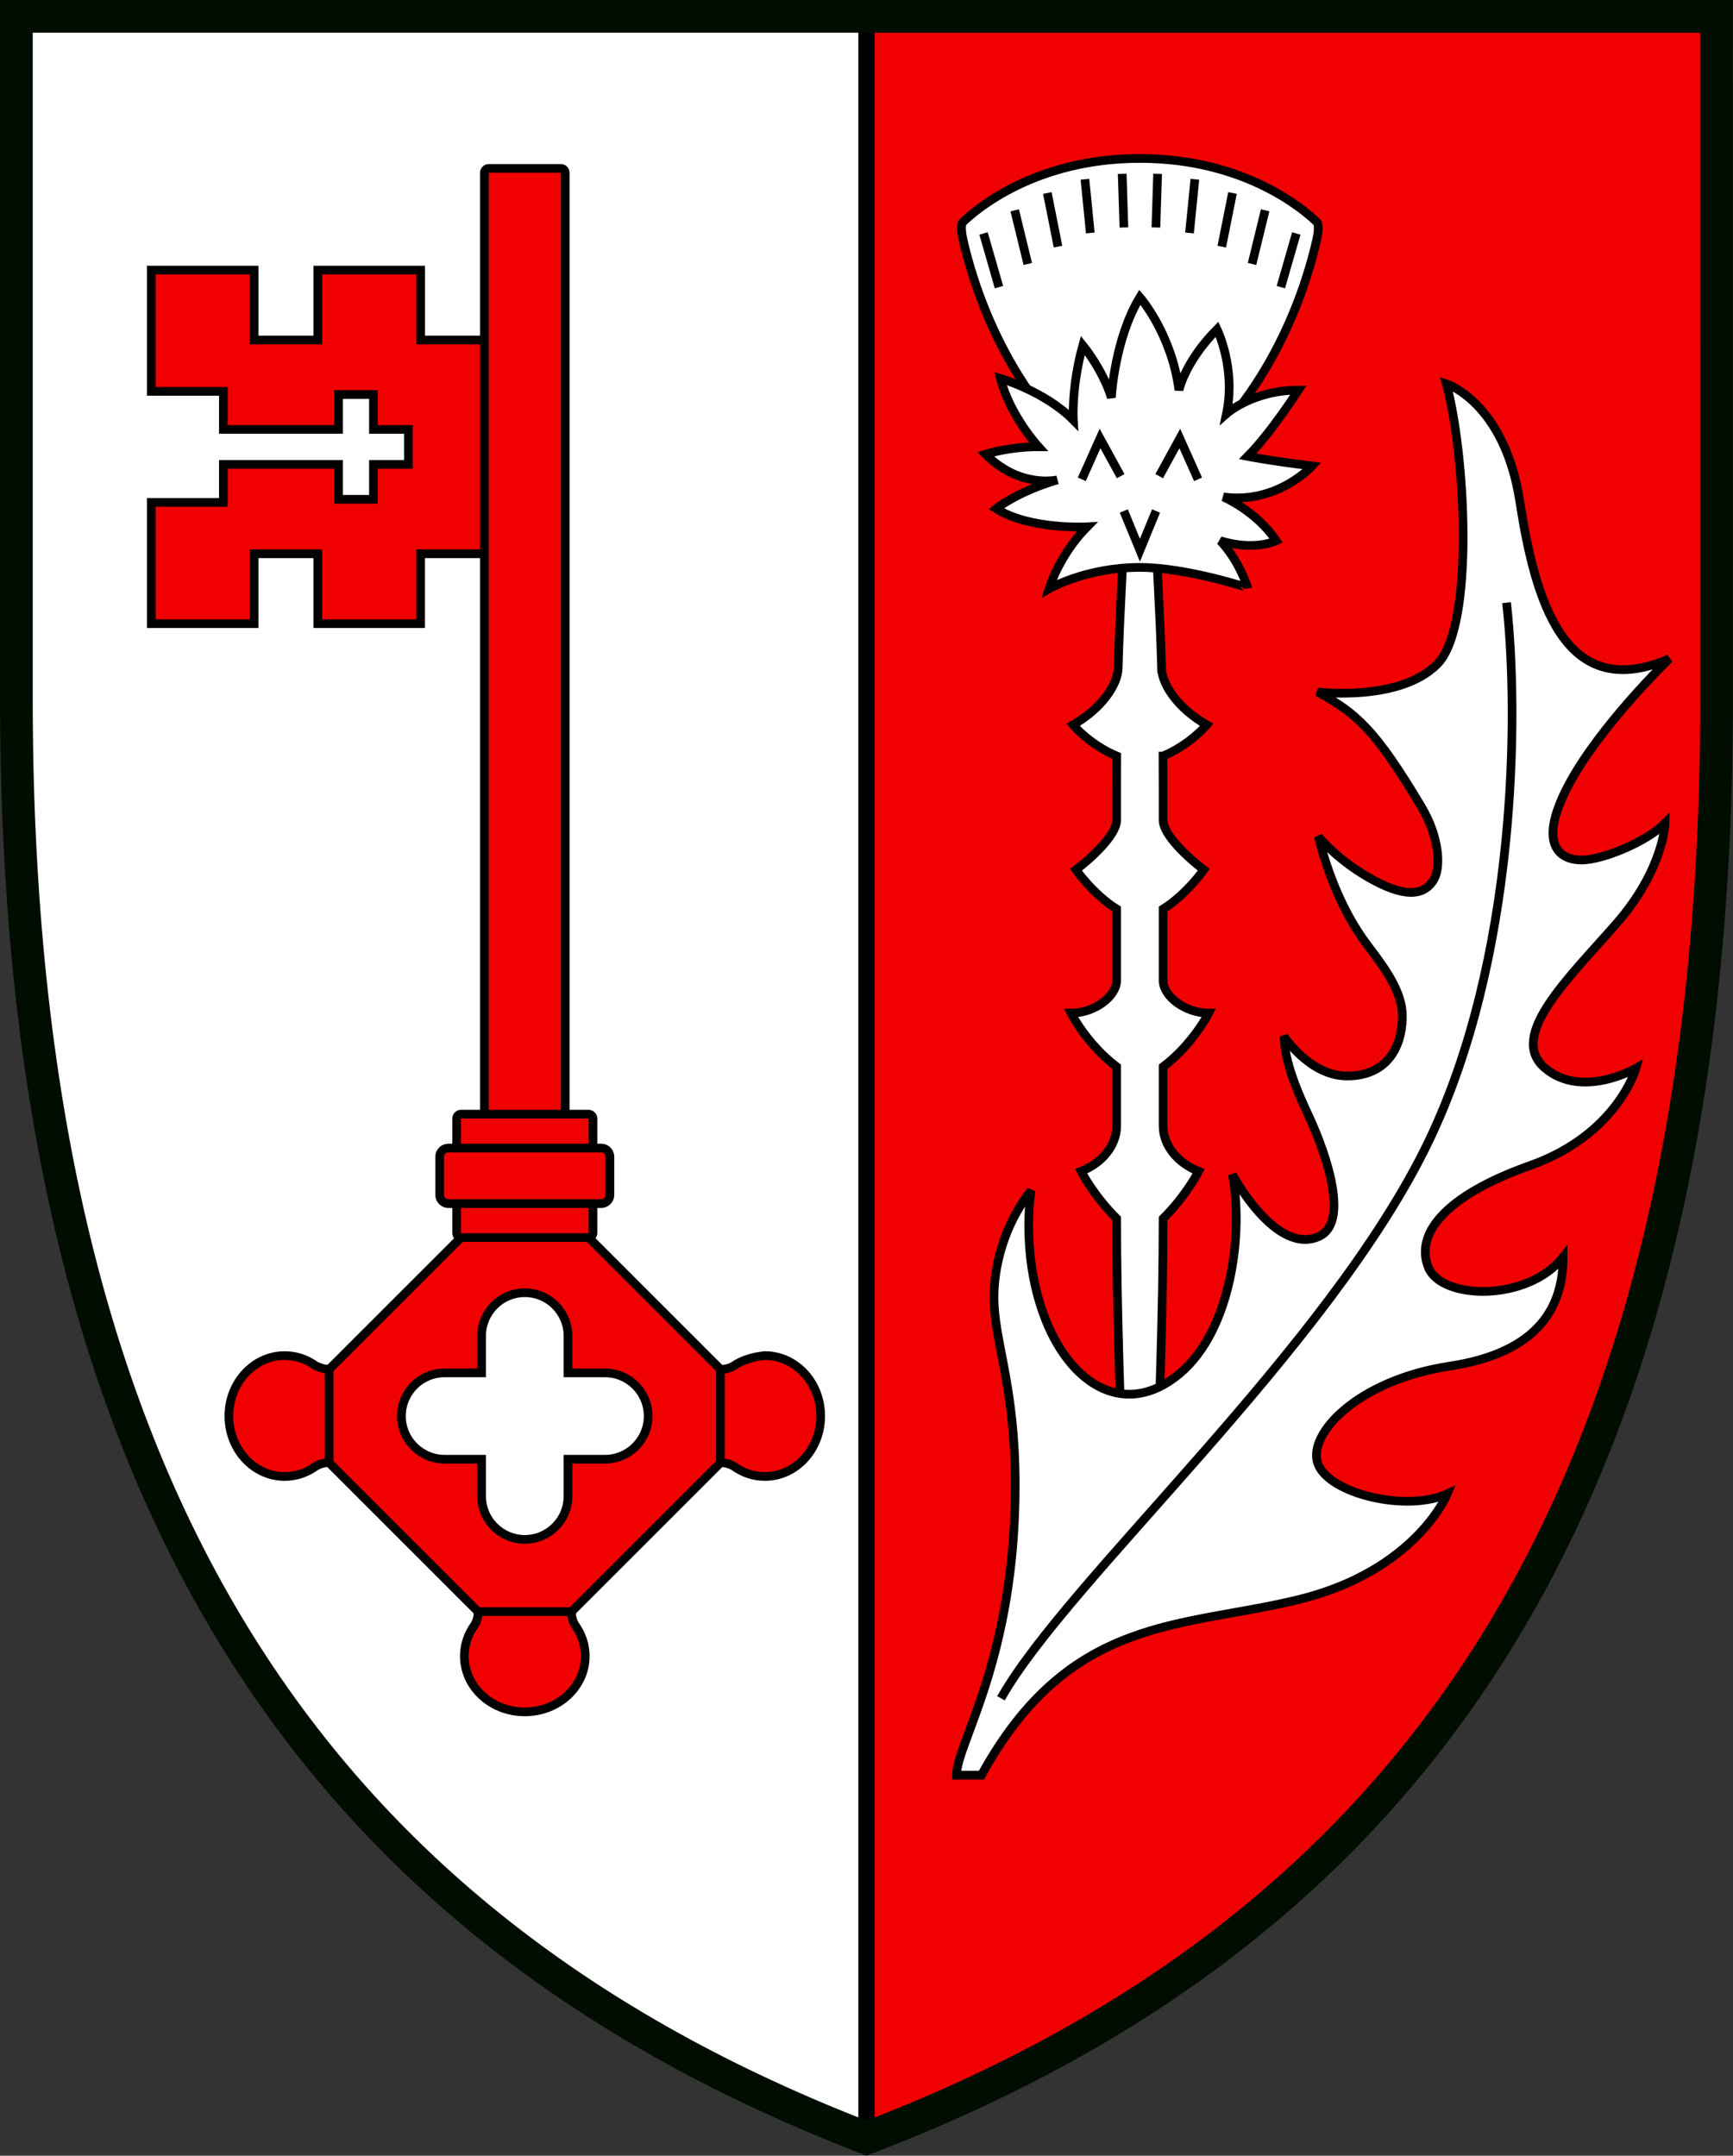 <?xml version="1.0" encoding="UTF-8"?>
<svg width="520" height="647" xmlns="http://www.w3.org/2000/svg">
 <rect width="100%" height="100%" fill="#333333" stroke="none"/>
 <path d="M260 4.92H4.92v204.9c0 236.36 87.93 367.46 255.08 431.91V4.92z" fill="#fff"/>
 <path d="M260 4.92v636.81c168.02-64.19 255.08-195.53 255.08-431.91l-.02-204.9H260z" fill="#f00000"/>
 <g stroke="#000">
  <path d="M260 4.92H4.92v204.9c0 236.36 87.93 367.46 255.08 431.91z" fill="none" stroke-width="4.9"/>
  <g fill="#f00000" stroke-width="2.606">
   <path d="m157.47 352.27-72.735 72.736 72.735 72.737 72.737-72.737zm24.06 85.691h-11.103v11.106c0 7.155-5.8 12.955-12.957 12.955-7.154 0-12.956-5.8-12.956-12.955v-11.107h-11.104c-7.155 0-12.955-5.799-12.955-12.955 0-7.153 5.8-12.956 12.955-12.956h11.104v-11.103c0-7.155 5.801-12.955 12.956-12.955s12.957 5.8 12.957 12.955v11.103h11.104c7.156 0 12.955 5.803 12.955 12.956 0 7.156-5.798 12.955-12.955 12.955z"/>
   <path d="m172.55 487.75c-0.74-1.212-1.106-2.614-1.053-4.033h-28.06c0.054 1.419-0.312 2.821-1.052 4.033l4e-3 -3e-3c-1.932 2.66-3.06 5.86-3.06 9.304 0 9.247 8.12 16.741 18.138 16.741s18.14-7.495 18.14-16.74c0-3.445-1.13-6.643-3.061-9.305zm47.656-77.83c-1.041 0.645-2.5 1.124-4.032 1.054v28.06c1.418-0.054 2.821 0.312 4.033 1.051l-3e-3 -3e-3c2.66 1.93 5.86 3.06 9.304 3.06 9.246 0 16.741-8.122 16.741-18.14s-7.495-18.14-16.741-18.14c-3.463 0.316-6.925 1.379-9.302 3.058zm-121.45 1.054v28.06c-1.419-0.054-2.822 0.311-4.034 1.051l3e-3 -3e-3c-2.66 1.93-5.86 3.06-9.302 3.06-9.247 0-16.742-8.122-16.742-18.14s7.495-18.14 16.742-18.14c3.443 0 6.642 1.133 9.302 3.063 1.371 0.618 2.779 1.089 4.031 1.049zm27.457-244.77h25.942v-64.159h-25.942v-20.975h-30.844v20.975h-19.125v-20.975h-30.845v36.4h21.624v11.413h34.548v-10.483h10.483v10.483h10.492v10.492h-10.492v10.483h-10.483v-10.483h-34.548v11.413h-21.624v36.392h30.844v-20.976h19.125v20.976h30.843z"/>
   <path d="M169.592 51.851c0-.724-.588-1.311-1.311-1.311h-21.622c-.726 0-1.312.588-1.312 1.311v296.893c0 .724.588 1.31 1.312 1.31h21.622c.723 0 1.311-.586 1.311-1.31z"/>
   <path d="M177.922 335.707c0-.721-.588-1.31-1.312-1.31h-38.28c-.724 0-1.311.589-1.311 1.31v34.394c0 .723.587 1.312 1.311 1.312h38.28c.724 0 1.312-.589 1.312-1.312z"/>
   <path d="m183.01 347.2a2.624 2.624 0 0 0-2.623-2.623h-45.836a2.623 2.623 0 0 0-2.623 2.623v11.41a2.624 2.624 0 0 0 2.623 2.624h45.836a2.625 2.625 0 0 0 2.623-2.624z"/>
  </g>
  <g stroke-width="3">
   <g fill="#fff" stroke-width="2.606">
    <path d="M349.005 337.966v-17.787c9.035-6.851 13.672-16.106 13.672-16.106-6.895 0-13.672-4.927-13.672-9.855v-21.392c6.975-4.326 12.206-11.778 12.206-11.778-4.28-3.245-12.206-10.336-12.206-14.904v-9.495c0-3.422-.011-6.65-.03-9.735h.001c8.294-3.485 13.107-9.373 13.107-9.373-8.322-4.687-13.404-11.893-13.532-16.95h-.002c-.55-19.563-1.407-28.445-1.407-35.45h-10.225c0 7.005-.855 15.887-1.407 35.45h0c-.129 5.057-5.21 12.263-13.534 16.95 0 0 4.813 5.888 13.108 9.373h0c-.017 3.086-.029 6.314-.029 9.735v9.494c0 4.567-7.925 11.658-12.205 14.904 0 0 5.23 7.452 12.205 11.778v21.392c0 4.927-6.777 9.855-13.672 9.855 0 0 4.636 9.255 13.672 16.106v17.787c0 5.888-4.477 11.177-10.66 13.581 0 0 3.689 7.254 10.662 14.182.045 28.383.988 49.84 2.534 103.921h8.879c1.547-54.078 2.489-75.536 2.535-103.92 6.973-6.93 10.661-14.183 10.661-14.183-6.183-2.403-10.661-7.692-10.661-13.58zM395.098 66.625c-3.975-3.837-21.731-19.069-53.07-19.069-31.327 0-49.083 15.222-53.065 19.065-.576.555-.626 2.485 0 5.289 2.6 11.665 11.88 43.945 38.398 66.345h29.335c26.52-22.401 35.8-54.683 38.4-66.348.624-2.802.576-4.73.002-5.282z"/>
    <path d="m342.03 170.3c-16.17 0-27.266 6.41-27.266 6.41s3.012-10.096 11.414-18.588c0 0-17.122 0.96-27.267-5.449 0 0 6.342-5.127 18.39-8.653 0 0-11.257 2.724-21.56-7.692 0 0 6.975-2.243 15.852-2.243 0 0-8.559-9.294-11.413-20.512 0 0 13.316 3.846 21.877 12.5 0 0-0.633-9.936 2.853-22.435 0 0 6.025 7.372 8.56 15.704 0 0 0.951-17.627 8.56-30.126 0 0 9.511 10.896 11.73 27.883 0 0 1.744-8.494 11.415-18.268 0 0 5.706 11.538 2.853 25.319 0 0 7.927-7.051 21.56-7.051 0 0-8.086 12.659-15.22 19.87 0 0 6.342 1.282 19.342 2.885 0 0-10.464 11.537-26.632 9.294 0 0 9.828 4.166 15.852 13.14 0 0-6.341 3.204-16.804 0 0 0 5.074 4.808 8.243 14.102 0-1e-3 -18.389-6.09-32.338-6.09zm-55.004 362.48c0-9.615 17.597-34.613 17.597-87.01 0-30.527-6.532-43.284-6.371-56.968 0.098-8.472 2.76-20.825 11.127-31.488 0 0-3.33 19.71 4.518 39.18 7.846 19.47 24.016 29.084 39.947 15.864 15.933-13.22 19.261-43.025 15.933-59.851 0 0 13.168 24.708 26.156 18.508 8.56-4.086 2.853-23.074-3.566-36.776-6.421-13.701-6.816-19.149-7.134-23.235 0 0 7.728 11.938 19.022 11.938 11.296 0 16.526-7.933 16.526-18.029 0-6.85-4.636-13.581-10.224-20.911-5.589-7.332-11.057-17.667-14.981-32.931 0 0 5.945 7.452 16.765 13.22s15.336 3.606 17.714 0c2.378-3.605 2.05-12.756-3.685-22.354-13.792-23.075-19.38-27.882-31.032-34.252 0 0 24.611 3.086 35.946-8.373 11.335-11.458 8.403-63.296 2.696-84.129 0 0 17.436 5.609 22.034 35.254s13.317 60.893 44.863 47.272c0 0-21.084 20.352-30.437 38.3-9.353 17.947-2.061 22.113 4.121 22.113s19.42-5.369 25.048-11.057c0 0-0.317 13.781-14.585 30.126s-32.656 33.652-21.559 43.267 27.425 0.16 27.425 0.16-5.549 19.872-31.705 29.166c-26.157 9.293-34.559 20.832-30.596 30.607s29.644 10.416 40.424-3.045c0 14.262-6.658 28.524-34.083 32.69s-42.801 20.351-39.472 29.325c3.329 8.975 26.631 14.584 38.838 8.975 0 0-9.352 23.074-44.544 31.728-35.194 8.652-68.8 4.485-95.27 52.72z"/>
   </g>
   <g fill="none">
    <path d="m336.72 52.164 0.521 16.102m10.11-16.102-0.512 16.102m-21.297-14.461 1.607 16.112m-12.889-11.987 3.205 16.104m-12.994-10.909 3.926 16.102m-13.28-9.154 4.63 16.103m58.782-32.371-1.607 16.112m12.898-11.987-3.213 16.104m13.002-10.909-3.926 16.102m13.28-9.154-4.638 16.103m67.729 94.705c3.805 34.132 2.946 106.78-23.303 161.53-29.962 62.495-108.43 131.72-128.4 167.3m24.251-365.85 5.472-12.255 6.184 11.3m23.225 0.955-5.473-12.255-6.184 11.3m-0.946 10.457-4.838 11.777-4.837-11.777" stroke-width="2.606"/>
   </g>
  </g>
 </g>
 <path d="M515.08 209.82c0 236.38-87.058 367.72-255.08 431.91C92.85 577.283 4.92 446.18 4.92 209.82V4.92h510.14z" fill="none" stroke="#000d00" stroke-width="9.8"/>
</svg>

